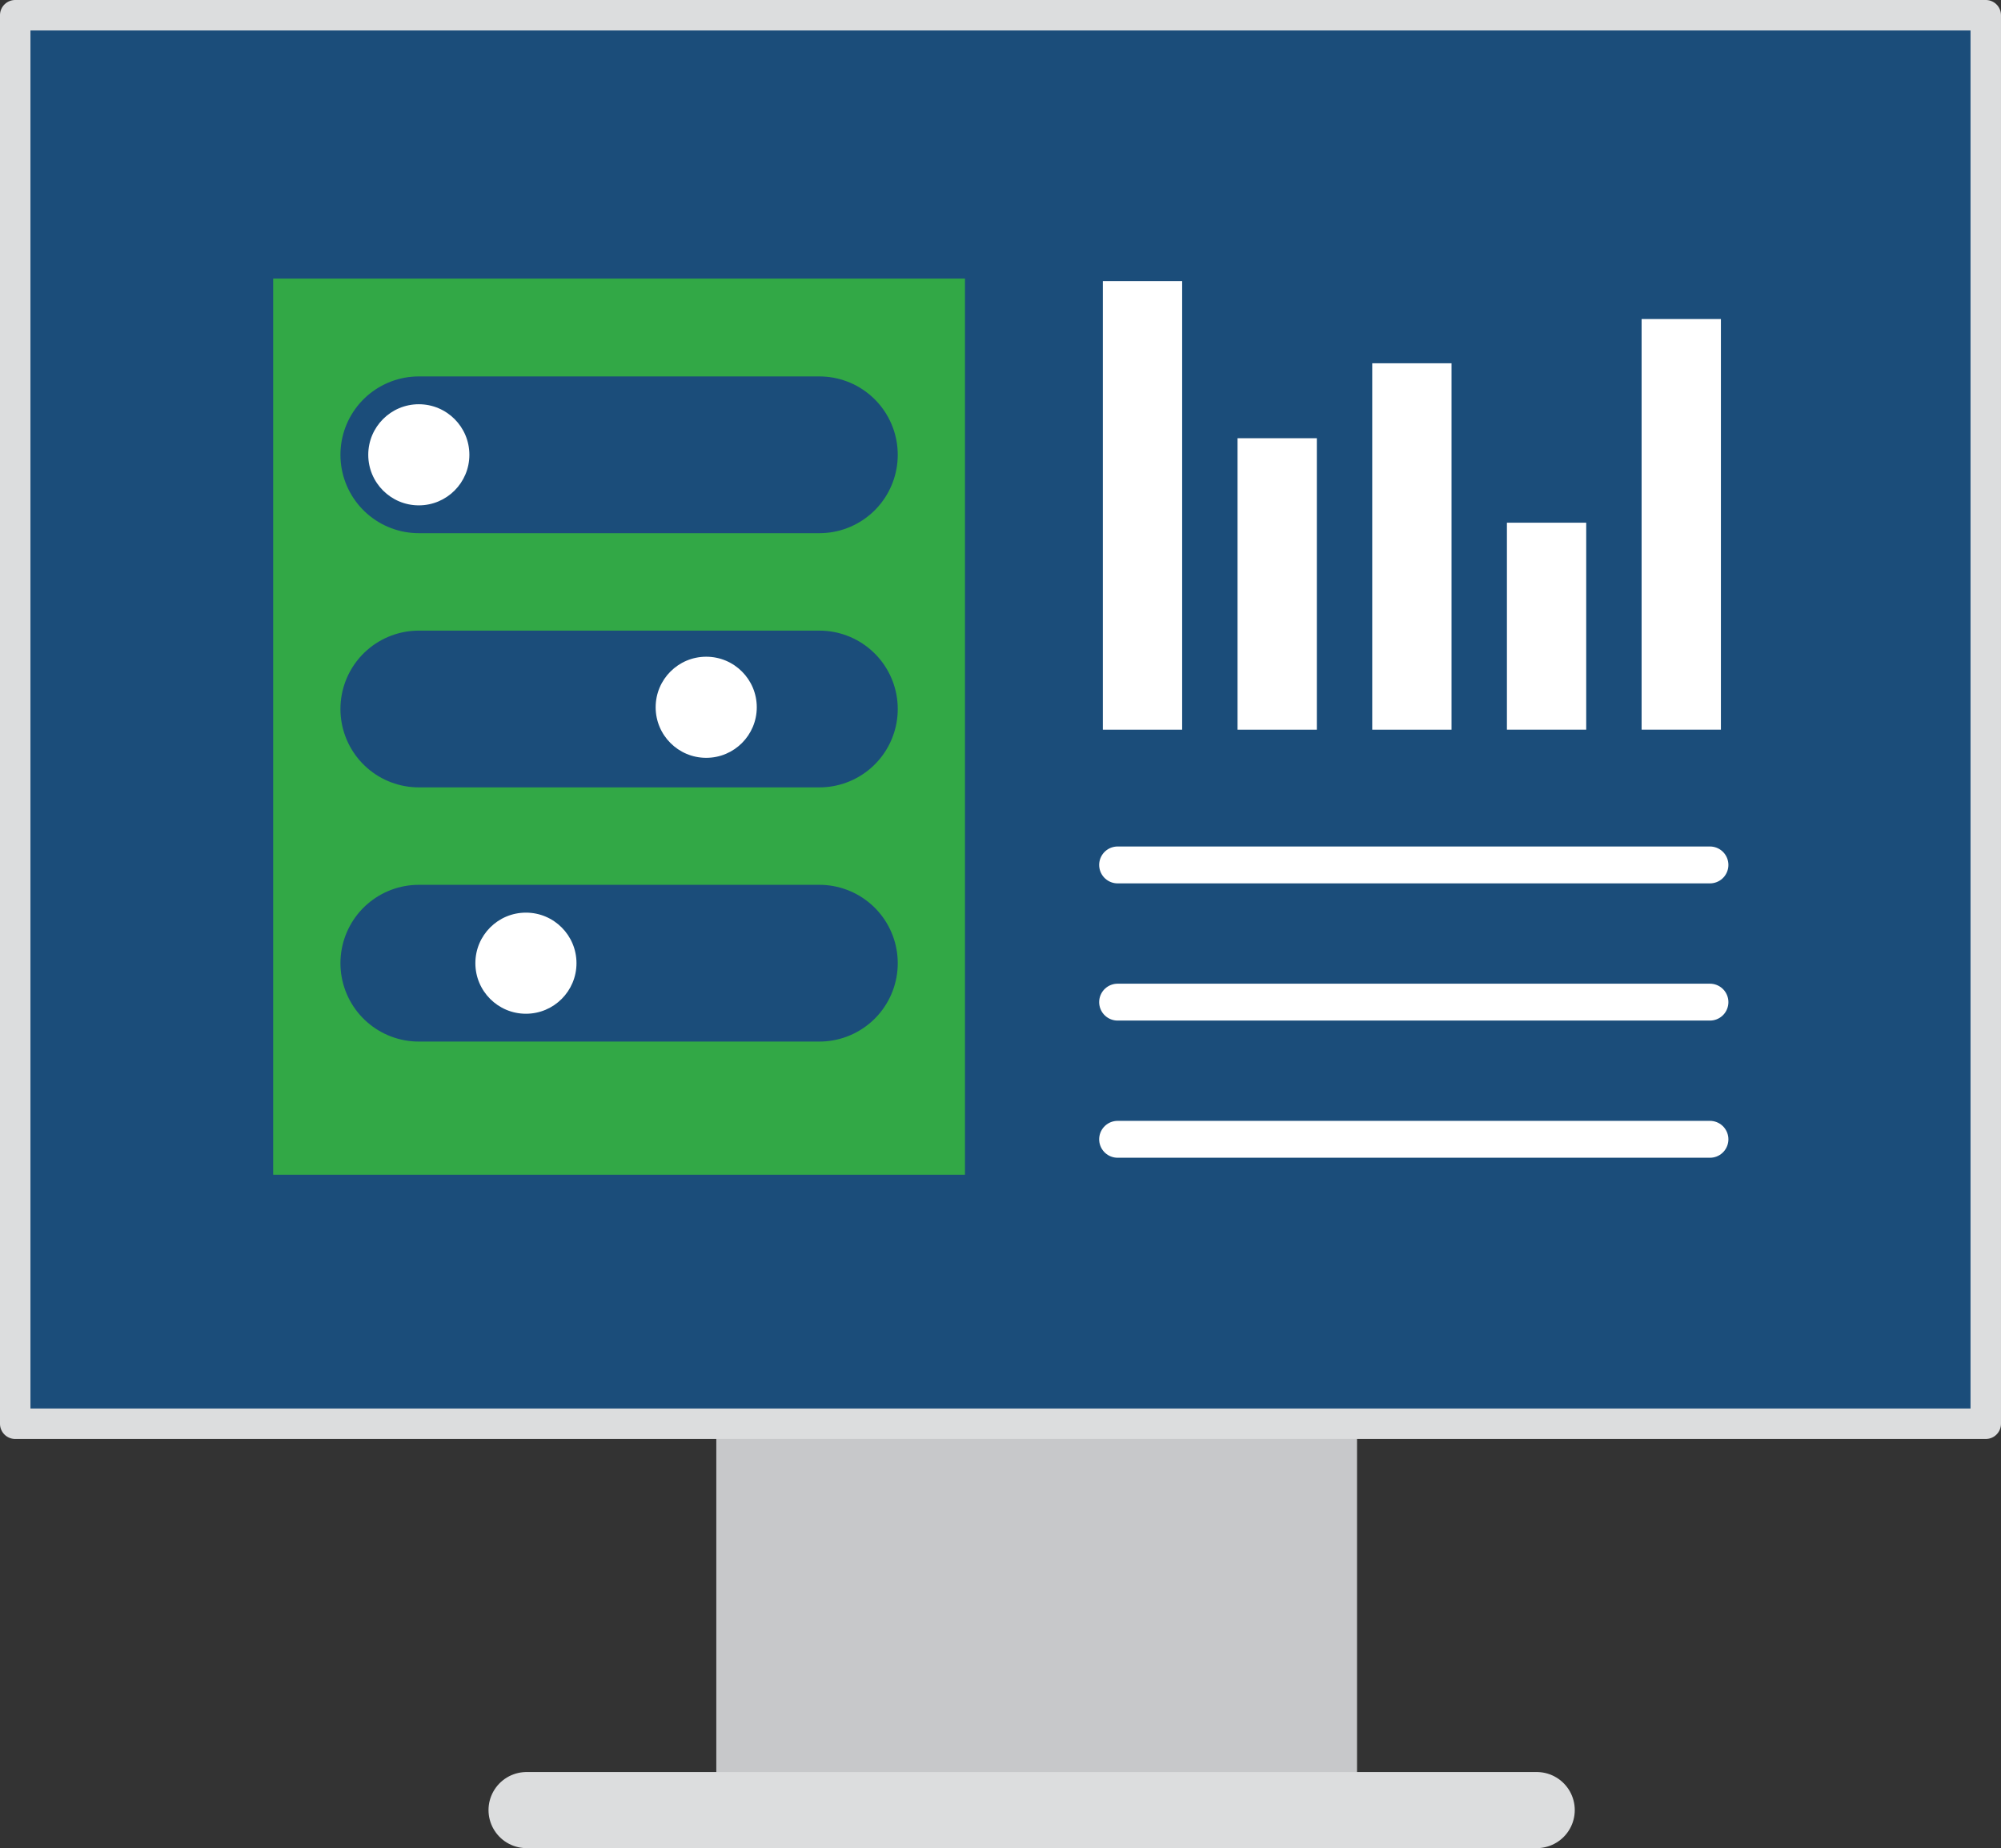 <svg xmlns="http://www.w3.org/2000/svg" width="77.848" height="71.906" viewBox="0 0 77.848 71.906">
  <rect x="0" y="0" width="77.848" height="71.906" fill="#333333" stroke="none"/>
  <g id="Group_77" data-name="Group 77" transform="translate(0.592 0.592)">
    <g id="Group_75" data-name="Group 75">
      <rect id="Rectangle_123" data-name="Rectangle 123" width="22.194" height="14.872" transform="translate(28.642 54.96)" fill="#c7c8ca" stroke="#c7c8ca" stroke-linejoin="round" stroke-width="2.733"/>
      <rect id="Rectangle_124" data-name="Rectangle 124" width="76.663" height="54.802" fill="#1b4d7a" stroke="#dcddde" stroke-linejoin="round" stroke-width="1.185"/>
      <line id="Line_13" data-name="Line 13" x2="39.299" transform="translate(19.894 69.833)" fill="none" stroke="#dcddde" stroke-linecap="round" stroke-linejoin="round" stroke-width="2.961"/>
    </g>
    <g id="Group_76" data-name="Group 76" transform="translate(11.227 10.343)">
      <rect id="Rectangle_125" data-name="Rectangle 125" width="24.532" height="32.485" transform="translate(0 1.095)" fill="#32a846" stroke="#32a846" stroke-miterlimit="10" stroke-width="2.382"/>
      <line id="Line_14" data-name="Line 14" x2="23.045" transform="translate(31.661 22.717)" fill="none" stroke="#fff" stroke-linecap="round" stroke-miterlimit="10" stroke-width="1.435"/>
      <line id="Line_15" data-name="Line 15" x2="23.045" transform="translate(31.661 28.055)" fill="none" stroke="#fff" stroke-linecap="round" stroke-miterlimit="10" stroke-width="1.435"/>
      <line id="Line_16" data-name="Line 16" x2="23.045" transform="translate(31.661 33.392)" fill="none" stroke="#fff" stroke-linecap="round" stroke-miterlimit="10" stroke-width="1.435"/>
      <line id="Line_17" data-name="Line 17" x2="15.583" transform="translate(4.475 6.76)" fill="none" stroke="#1b4d7a" stroke-linecap="round" stroke-linejoin="round" stroke-width="6.099"/>
      <line id="Line_18" data-name="Line 18" x2="15.583" transform="translate(4.475 16.65)" fill="none" stroke="#1b4d7a" stroke-linecap="round" stroke-linejoin="round" stroke-width="6.099"/>
      <line id="Line_19" data-name="Line 19" x2="15.583" transform="translate(4.475 26.54)" fill="none" stroke="#1b4d7a" stroke-linecap="round" stroke-linejoin="round" stroke-width="6.099"/>
      <circle id="Ellipse_40" data-name="Ellipse 40" cx="1.967" cy="1.967" r="1.967" transform="translate(2.508 4.793)" fill="#fff"/>
      <circle id="Ellipse_41" data-name="Ellipse 41" cx="1.967" cy="1.967" r="1.967" transform="translate(13.689 14.616)" fill="#fff"/>
      <circle id="Ellipse_42" data-name="Ellipse 42" cx="1.967" cy="1.967" r="1.967" transform="translate(6.675 24.573)" fill="#fff"/>
      <rect id="Rectangle_126" data-name="Rectangle 126" width="3.085" height="17.455" transform="translate(31.087)" fill="#fff"/>
      <rect id="Rectangle_127" data-name="Rectangle 127" width="3.085" height="11.34" transform="translate(36.327 6.115)" fill="#fff"/>
      <rect id="Rectangle_128" data-name="Rectangle 128" width="3.085" height="14.256" transform="translate(41.567 3.199)" fill="#fff"/>
      <rect id="Rectangle_129" data-name="Rectangle 129" width="3.085" height="8.052" transform="translate(46.807 9.402)" fill="#fff"/>
      <rect id="Rectangle_130" data-name="Rectangle 130" width="3.085" height="15.976" transform="translate(52.047 1.478)" fill="#fff"/>
    </g>
  </g>
</svg>
